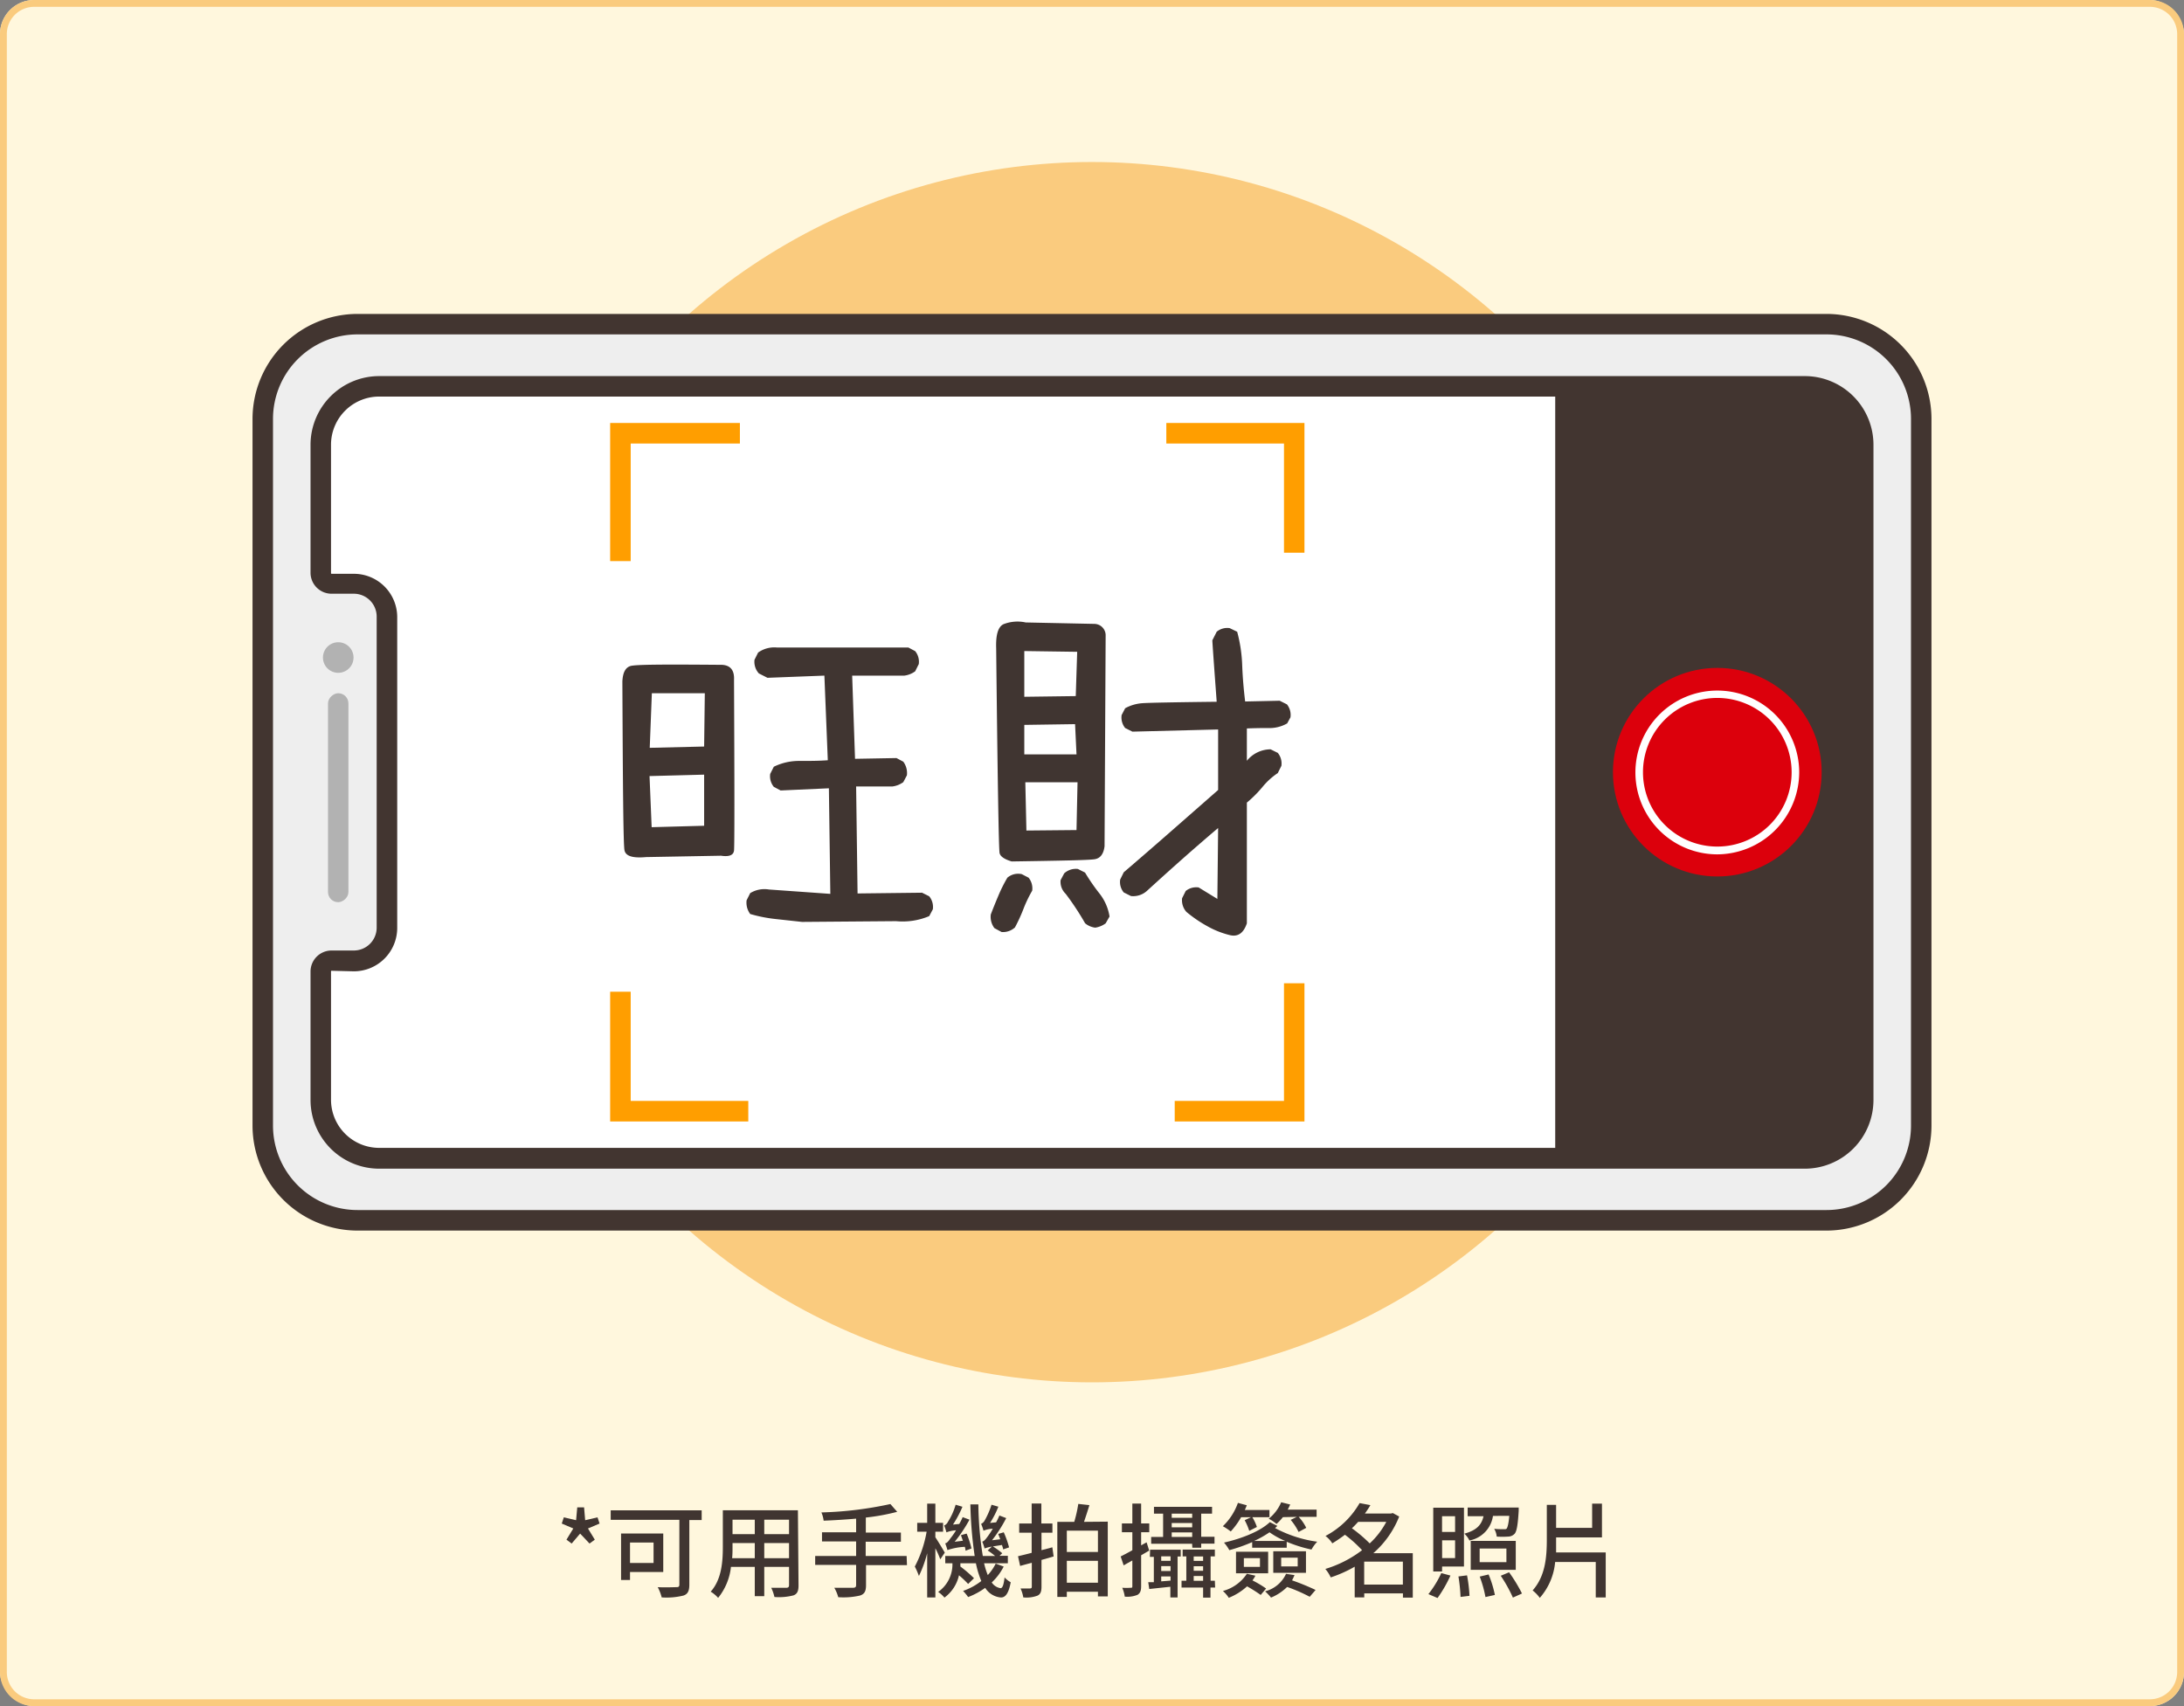 <svg id="圖層_1" data-name="圖層 1" xmlns="http://www.w3.org/2000/svg" viewBox="0 0 320 250"><rect x="0" y="0" width="320" height="250" fill="#808080" stroke="none"/><defs><style>.cls-1{fill:#fff7dd;}.cls-2{fill:#facb7e;}.cls-3{fill:#eee;}.cls-4{fill:#423530;}.cls-5{fill:#fff;}.cls-6{fill:#dc000c;}.cls-7{fill:#b2b2b2;}.cls-8{fill:#ff9e00;}.cls-9{fill:#403531;}</style></defs><rect class="cls-1" width="320" height="250" rx="5"/><path class="cls-2" d="M315,1a4,4,0,0,1,4,4V245a4,4,0,0,1-4,4H5a4,4,0,0,1-4-4V5A4,4,0,0,1,5,1H315m0-1H5A5,5,0,0,0,0,5V245a5,5,0,0,0,5,5H315a5,5,0,0,0,5-5V5a5,5,0,0,0-5-5Z"/><circle class="cls-2" cx="160" cy="113.15" r="89.41"/><rect class="cls-3" x="38.53" y="47.49" width="242.93" height="131.32" rx="13.88"/><path class="cls-4" d="M267.59,49A12.39,12.39,0,0,1,280,61.37V164.93a12.38,12.38,0,0,1-12.38,12.38H52.41A12.38,12.38,0,0,1,40,164.93V61.37A12.39,12.39,0,0,1,52.41,49H267.59m0-3H52.41A15.4,15.4,0,0,0,37,61.37V164.93a15.4,15.4,0,0,0,15.38,15.39H267.59A15.4,15.4,0,0,0,283,164.93V61.37A15.4,15.4,0,0,0,267.59,46Z"/><path class="cls-5" d="M48.58,85.53h3.27a4.84,4.84,0,0,1,4.84,4.84v45.57a4.84,4.84,0,0,1-4.84,4.84H48.58A1.57,1.57,0,0,0,47,142.35V161.2a8.55,8.55,0,0,0,8.56,8.54H264.44A8.55,8.55,0,0,0,273,161.2V65.11a8.55,8.55,0,0,0-8.56-8.55H55.56A8.55,8.55,0,0,0,47,65.11V84A1.58,1.58,0,0,0,48.58,85.53Z"/><path class="cls-4" d="M264.44,171.25H55.56A10.07,10.07,0,0,1,45.5,161.2V142.35a3.08,3.08,0,0,1,3.08-3.07h3.27a3.35,3.35,0,0,0,3.34-3.34V90.37A3.35,3.35,0,0,0,51.85,87H48.58A3.08,3.08,0,0,1,45.5,84V65.11a10.07,10.07,0,0,1,10.06-10H264.44a10.07,10.07,0,0,1,10.06,10V161.2A10.07,10.07,0,0,1,264.44,171.25Zm-215.86-29a.08.08,0,0,0-.08.07V161.2a7.06,7.06,0,0,0,7.06,7H264.44a7.06,7.06,0,0,0,7.06-7V65.11a7.06,7.06,0,0,0-7.06-7H55.56a7.06,7.06,0,0,0-7.06,7V84a.09.09,0,0,0,.08.08h3.27a6.35,6.35,0,0,1,6.35,6.34v45.57a6.36,6.36,0,0,1-6.35,6.34Z"/><path class="cls-4" d="M194.19,90.14H307.47a0,0,0,0,1,0,0v34.1a11.82,11.82,0,0,1-11.82,11.82H204.2a10,10,0,0,1-10-10V90.14A0,0,0,0,1,194.19,90.14Z" transform="translate(137.73 363.94) rotate(-90)"/><ellipse class="cls-6" cx="251.62" cy="113.15" rx="15.29" ry="15.28"/><path class="cls-6" d="M251.62,101.7a11.46,11.46,0,1,1-11.47,11.45A11.46,11.46,0,0,1,251.62,101.7Z"/><path class="cls-5" d="M251.62,125.19a12,12,0,1,1,12-12A12.06,12.06,0,0,1,251.62,125.19Zm0-22.92a10.89,10.89,0,1,0,10.89,10.88A10.9,10.9,0,0,0,251.62,102.27Z"/><rect class="cls-7" x="34.25" y="115.39" width="30.62" height="2.99" rx="1.49" transform="translate(-67.33 166.45) rotate(-90)"/><path class="cls-7" d="M49.56,94.11a2.24,2.24,0,1,1-2.24,2.24A2.24,2.24,0,0,1,49.56,94.11Z"/><polygon class="cls-8" points="92.41 161.32 92.41 145.32 89.4 145.32 89.4 164.33 109.64 164.33 109.64 161.32 92.41 161.32"/><polygon class="cls-8" points="172.12 161.32 172.12 164.33 191.13 164.33 191.13 144.08 188.13 144.08 188.13 161.32 172.12 161.32"/><polygon class="cls-8" points="89.4 82.22 92.41 82.22 92.41 64.99 108.41 64.99 108.41 61.98 89.4 61.98 89.4 82.22"/><polygon class="cls-8" points="188.13 64.99 188.13 80.99 191.13 80.99 191.13 61.98 170.89 61.98 170.89 64.99 188.13 64.99"/><path class="cls-9" d="M94.67,125.59c-2,.18-3-.15-3.17-1s-.24-9.09-.31-24.75c.07-1.3.45-2,1.16-2.24s5.19-.25,13.45-.18c1.24.07,1.82.81,1.75,2.21q.11,24,0,25c-.08.68-.71.94-1.9.76Zm8.5-16.2.1-7.81H95.51l-.31,8Zm0,11.61v-7.49l-8,.21.31,7.49Zm14.35,14.09-3.85-.42a21.46,21.46,0,0,1-3.75-.74,2.8,2.8,0,0,1-.53-2l.53-1.06a4,4,0,0,1,2.74-.53l9,.64-.21-15.47-7.07.32-1-.53a2.45,2.45,0,0,1-.53-1.9l.53-1.05a8.39,8.39,0,0,1,3.8-.85c1.4,0,2.78,0,4.11-.1L120.79,99l-8.34.32-1.26-.64a2.54,2.54,0,0,1-.64-2l.53-1.06a4.07,4.07,0,0,1,2.74-.74h19.27l1,.53a2.47,2.47,0,0,1,.53,1.9l-.53,1.06a3.42,3.42,0,0,1-1.58.63h-7.65l.42,12.19,6.07-.11,1,.53a2.81,2.81,0,0,1,.53,2l-.53,1a3.42,3.42,0,0,1-1.58.63h-5.33l.21,15.68,9.45-.11,1.05.53a2.45,2.45,0,0,1,.53,1.9l-.53,1a10,10,0,0,1-4.85.74Z"/><path class="cls-9" d="M146.75,136.57,145.7,136a2.76,2.76,0,0,1-.53-2c.35-.92.72-1.83,1.11-2.75a21.67,21.67,0,0,1,1.32-2.64,2.43,2.43,0,0,1,2.11-.52l1,.52a2.48,2.48,0,0,1,.53,1.9,18.83,18.83,0,0,0-1.27,2.64,24,24,0,0,1-1.26,2.75A2.6,2.6,0,0,1,146.75,136.57Zm1.48-10.34c-1.06-.32-1.65-.72-1.77-1.22s-.29-10.5-.5-30c-.07-2,.28-3.15,1.06-3.54a5.64,5.64,0,0,1,3.27-.26l10.08.21A1.68,1.68,0,0,1,162,93l-.16,31c-.14,1.12-.61,1.76-1.42,1.9S155.51,126.12,148.23,126.23ZM157.62,102l.21-6.49-7.75-.11v6.7Zm.11,8.54-.21-4.43-7.44.11v4.32Zm0,11.09.15-7h-7.65l.16,7.07Zm2.74,14.3a2.83,2.83,0,0,1-1.48-.64,40.22,40.22,0,0,0-2.85-4.32,2.43,2.43,0,0,1-.74-2l.53-1a2.55,2.55,0,0,1,2-.64l1.05.53a28.69,28.69,0,0,0,2.11,3.06,7.27,7.27,0,0,1,1.48,3.38L162,135.3A3.44,3.44,0,0,1,160.42,135.94ZM180.1,137a12.89,12.89,0,0,1-3.27-1.32,19.08,19.08,0,0,1-3-2.06,2.57,2.57,0,0,1-.63-2l.53-1.06a2.45,2.45,0,0,1,1.9-.52l2.74,1.68.11-10.39q-2.75,2.33-5.33,4.62c-1.73,1.53-3.43,3.07-5.12,4.61a3,3,0,0,1-2.32.74l-1.06-.53a2.4,2.4,0,0,1-.52-1.89l.52-1.06q3.5-3,6.92-6l6.91-6.06v-8.87l-12.56.32-1.06-.53a2.46,2.46,0,0,1-.52-1.9l.52-1a6.13,6.13,0,0,1,2.54-.74q1.37-.1,10.87-.21c-.35-4.75-.57-7.76-.64-9l.64-1.26a2.42,2.42,0,0,1,1.9-.53l1.1.53a21.64,21.64,0,0,1,.74,5c.07,1.75.22,3.5.43,5.22l5.06-.11,1.06.53a2.46,2.46,0,0,1,.52,1.9L188.6,106a5.2,5.2,0,0,1-2.85.68q-1.59,0-3.06.06v4.74a4.49,4.49,0,0,1,3.48-1.68l1.05.52a2.44,2.44,0,0,1,.53,1.9l-.53,1.06a10.24,10.24,0,0,0-2.26,2.06,18,18,0,0,1-2.27,2.27V135.3C182.19,136.78,181.33,137.34,180.1,137Z"/><path class="cls-9" d="M83,225.61l1-1.64-1.69-.72.3-.91,1.8.42.17-1.88h1l.16,1.88,1.81-.42.3.91-1.7.72,1,1.64-.77.57L85,224.72l-1.24,1.46Z"/><path class="cls-9" d="M102.81,222.74H101v9.48c0,.9-.23,1.37-.86,1.58a10.28,10.28,0,0,1-3.19.27,6.45,6.45,0,0,0-.58-1.5c1.13.06,2.38,0,2.74,0s.43-.1.43-.42v-9.45H89.48v-1.39h13.33Zm-10.5,7.61v1.17H91v-6.81h6.18v5.64Zm0-4.32v3h3.45v-3Z"/><path class="cls-9" d="M117,232.33c0,.81-.19,1.23-.73,1.44a8.43,8.43,0,0,1-2.8.24,6.19,6.19,0,0,0-.47-1.35c1,0,2,0,2.23,0s.38-.09.38-.38v-2.68h-3.63v4.29h-1.39v-4.29H107.1a8.7,8.7,0,0,1-1.88,4.54,4.55,4.55,0,0,0-1.09-.91c1.63-1.82,1.78-4.47,1.78-6.59v-5.34h11Zm-6.41-4v-2.22h-3.26v.6c0,.51,0,1.06-.06,1.62Zm-3.26-5.64v2.11h3.26v-2.11Zm8.28,0h-3.63v2.11h3.63Zm0,5.64v-2.22h-3.63v2.22Z"/><path class="cls-9" d="M132.89,229.34h-6v2.94c0,.92-.25,1.31-.89,1.52a10.83,10.83,0,0,1-3.18.24,5.64,5.64,0,0,0-.58-1.38c1.2,0,2.4,0,2.74,0s.46-.11.46-.42v-2.93h-6V228h6v-2.13h-5v-1.34h5v-2c-1.61.14-3.25.24-4.76.3a4.18,4.18,0,0,0-.33-1.21,53.66,53.66,0,0,0,10.11-1.23l1,1.14a31.48,31.48,0,0,1-4.6.84v2.2H132v1.34h-5.16V228h6Z"/><path class="cls-9" d="M137.77,228.49a13.27,13.27,0,0,0-.72-1.62v7.21h-1.2V227.6a17.58,17.58,0,0,1-1.21,3.33,11.48,11.48,0,0,0-.6-1.38,17.37,17.37,0,0,0,1.73-5.11h-1.38v-1.29h1.46v-2.82h1.2v2.82h1.13v1.29h-1.13v.82c.34.5,1.18,1.89,1.38,2.25Zm9.29,1.06a8.34,8.34,0,0,1-1.75,2.33,1.91,1.91,0,0,0,1.29.84c.29,0,.47-.51.59-1.58a3.6,3.6,0,0,0,.9.71c-.32,1.75-.84,2.26-1.47,2.23a3,3,0,0,1-2.27-1.41,10.53,10.53,0,0,1-2.5,1.35,7.5,7.5,0,0,0-.74-.9,9.24,9.24,0,0,0,2.67-1.45,13.64,13.64,0,0,1-.79-2.6h-2.28a3.7,3.7,0,0,1,0,.47,18.73,18.73,0,0,1,2,1.72l-.86.84a14.37,14.37,0,0,0-1.34-1.27,5.55,5.55,0,0,1-2.13,3.27,4.27,4.27,0,0,0-.92-.83,4.94,4.94,0,0,0,2.09-4.2h-1.05V228h4.31a59.61,59.61,0,0,1-.63-7.56h1.17A49.67,49.67,0,0,0,144,228h1.8a9.9,9.9,0,0,0-1.09-.81l.62-.56a5,5,0,0,0-1.07.27,8.11,8.11,0,0,0-.34-1c.24-.06.46-.3.73-.67a11.86,11.86,0,0,0,.81-1.22,3.8,3.8,0,0,0-1.36.29,6.2,6.2,0,0,0-.35-1,1.14,1.14,0,0,0,.53-.51,12.16,12.16,0,0,0,1-2.3l1,.29a13.61,13.61,0,0,1-1.22,2.38l.89-.09a9,9,0,0,0,.48-1l1,.38a19.91,19.91,0,0,1-2.08,3.25l1.21-.15c-.11-.27-.21-.54-.3-.78l.81-.24a14.09,14.09,0,0,1,.78,2.21l-.87.3c0-.18-.11-.41-.17-.65l-1.34.21a11,11,0,0,1,1.38,1l-.4.38h1.22v1.09h-3.48a11.11,11.11,0,0,0,.54,1.73,7.1,7.1,0,0,0,1.16-1.68Zm-5.59-2.32c0-.17-.05-.36-.1-.57a9.14,9.14,0,0,0-2.55.48,9.78,9.78,0,0,0-.33-1c.23,0,.48-.3.73-.67a11,11,0,0,0,.86-1.23,4.46,4.46,0,0,0-1.41.3,7.18,7.18,0,0,0-.33-1,1.11,1.11,0,0,0,.55-.54,9.53,9.53,0,0,0,1.13-2.51l1,.3a16,16,0,0,1-1.39,2.61l.92-.09c.18-.31.35-.64.5-1l1,.37a21.25,21.25,0,0,1-2.17,3.24l1.2-.15c-.09-.28-.2-.57-.28-.82l.83-.23a13.36,13.36,0,0,1,.71,2.18Z"/><path class="cls-9" d="M154.38,228.07l-1.78.51v3.91c0,.72-.14,1.1-.58,1.32a4.61,4.61,0,0,1-2.09.26,5,5,0,0,0-.4-1.31c.6,0,1.2,0,1.38,0s.27-.06.27-.27V229c-.6.15-1.17.31-1.71.46l-.31-1.42c.56-.14,1.27-.3,2-.5v-2.95h-1.83v-1.35h1.83v-2.93h1.42v2.93h1.62v1.35H152.6v2.56l1.59-.42Zm7.93-5.1v10.95h-1.44v-.68h-4.56V234h-1.39V223h2.48a19.29,19.29,0,0,0,.59-2.63l1.63.18c-.25.83-.54,1.71-.79,2.45Zm-6,1.32v3.12h4.56v-3.12Zm4.56,7.63v-3.21h-4.56v3.21Z"/><path class="cls-9" d="M167.2,227.9v4.53c0,.68-.14,1-.52,1.26a4,4,0,0,1-1.88.27,4.83,4.83,0,0,0-.37-1.3,10.31,10.31,0,0,0,1.24,0c.18,0,.24,0,.24-.24v-3.76c-.44.25-.89.49-1.27.72l-.44-1.31c.48-.24,1.07-.55,1.71-.91v-2.64h-1.53v-1.29h1.53v-2.91h1.29v2.91h1.19v1.29H167.2v1.92L168,226l.38,1.21Zm1.31-.82H173v1h-.46v6h-1.06v-1.57l-3.09.33-.15-1,.82,0v-3.71h-.58Zm6.16-.87h-6v-1h1.75V221.8h-1.34v-1h8.51v1H176v3.39h1.95v1H176v.6h-1.3Zm-3.16,1.84h-1.37v.66h1.37Zm0,1.44h-1.37v.71h1.37Zm0,2.12V231h-1.37v.72Zm.17-9.81v.6h3v-.6Zm0,2h3v-.63h-3Zm3,1.41v-.66h-3v.66Zm3.36,7.42h-.68v1.47h-1.08v-1.47h-3.16v-1h.7v-3.57h-.54v-1H178v1h-.62v3.57H178Zm-3.14-4.56v.65h1.38v-.65Zm0,2.1h1.38v-.67h-1.38Zm1.38,1.47v-.7h-1.38v.7Z"/><path class="cls-9" d="M181.85,222.32a11.64,11.64,0,0,1-1.52,2.09,8.65,8.65,0,0,0-1.16-.77,8.73,8.73,0,0,0,2.21-3.42l1.3.35c-.09.24-.18.45-.29.69H186v1.06h-2.51a6.73,6.73,0,0,1,.67,1.43l-1.12.57a8.71,8.71,0,0,0-.67-1.56l.93-.44Zm2.87,11.39a21.65,21.65,0,0,0-2-1.26,8.86,8.86,0,0,1-2.68,1.68,4.67,4.67,0,0,0-.86-1,6.1,6.1,0,0,0,3.51-2.52l1.25.28a4.43,4.43,0,0,1-.43.69,15.44,15.44,0,0,1,2,1.19Zm2.44-10.11-.34.31a18.34,18.34,0,0,0,6.18,2,5.47,5.47,0,0,0-.84,1.15,20,20,0,0,1-3.63-1.14v.87h-5.06v-.82a24.32,24.32,0,0,1-3.35,1.18,5.74,5.74,0,0,0-.78-1.11c2.44-.55,5.25-1.6,6.72-3Zm-6.06,3.78h4.71v3.16H181.1Zm1.15,2.22h2.36v-1.28h-2.36Zm6.06-3.8a11.82,11.82,0,0,1-2.3-1.27,15.14,15.14,0,0,1-2.25,1.27Zm1.36,5a6.87,6.87,0,0,1-.36.77,34.84,34.84,0,0,1,3.45,1.41l-.86,1a23.26,23.26,0,0,0-3.31-1.44,7.36,7.36,0,0,1-2.36,1.56,7.4,7.4,0,0,0-.87-.92,4.64,4.64,0,0,0,3.07-2.56Zm-1.7-8.49a6.79,6.79,0,0,1-.94,1,5.43,5.43,0,0,0-1.14-.77,6.1,6.1,0,0,0,1.83-2.41l1.32.33c-.11.25-.23.49-.36.75h4.23v1.06h-2.63a6.39,6.39,0,0,1,1.11,1.61l-1.12.6a8.35,8.35,0,0,0-1.16-1.77l.91-.44Zm-1.41,5h4.79v3.16h-4.79Zm1.16,2.22h2.42v-1.28h-2.42Z"/><path class="cls-9" d="M207,234.1h-1.44v-.62h-5.67v.59h-1.4v-4.5a18.65,18.65,0,0,1-3.51,1.57,5.55,5.55,0,0,0-.79-1.24,16.74,16.74,0,0,0,5.38-2.75,18.74,18.74,0,0,0-2.51-2.26,21.39,21.39,0,0,1-1.85,1.26,4.09,4.09,0,0,0-1-1.08,12.47,12.47,0,0,0,5-4.82l1.58.3c-.24.42-.52.83-.8,1.23h3.82l.26-.07.94.51a13.89,13.89,0,0,1-3.79,5.37H207ZM199,223c-.29.31-.59.64-.92.94a21.05,21.05,0,0,1,2.61,2.22,11.71,11.71,0,0,0,2.43-3.16Zm6.55,9.19v-3.36h-5.67v3.36Z"/><path class="cls-9" d="M209.29,233.59a15.38,15.38,0,0,0,1.89-3.08l1.34.36a19.44,19.44,0,0,1-1.89,3.29Zm2-3.32H210v-9.34h4.5v8.62h-3.2Zm0-8.1v2.31h1.91v-2.31Zm1.91,6.14v-2.6H211.3v2.6Zm1.75,2.53a20.75,20.75,0,0,1,.36,3L214,234a24.43,24.43,0,0,0-.31-3Zm3.8-8.71a4.28,4.28,0,0,1-3.45,3.6,3.41,3.41,0,0,0-.74-1c1.86-.51,2.52-1.33,2.81-2.56h-2.33V220.9h7.48s0,.31,0,.49c-.13,2.1-.29,3-.6,3.36a1.33,1.33,0,0,1-.95.41,12.65,12.65,0,0,1-1.67,0,2.78,2.78,0,0,0-.37-1.14c.6.06,1.17.06,1.42.06s.34,0,.43-.13.27-.66.36-1.83Zm3.34,7.9h-6.6v-4.24h6.6Zm-1.37-3.12h-3.92v2h3.92Zm-2.61,3.8a16,16,0,0,1,.92,3l-1.38.31a17.39,17.39,0,0,0-.84-3Zm3-.32A22.78,22.78,0,0,1,223,233.5l-1.33.6a21.18,21.18,0,0,0-1.78-3.2Z"/><path class="cls-9" d="M235.27,227.48v6.6h-1.46v-5.2h-5.95a9.17,9.17,0,0,1-2.25,5.26,5.43,5.43,0,0,0-1.05-1.09c1.87-2.1,2.08-4.89,2.08-7.49v-5.05H228v3.37h5.28v-3.55h1.44v4.95H228v.28c0,.63,0,1.28,0,1.92Z"/></svg>